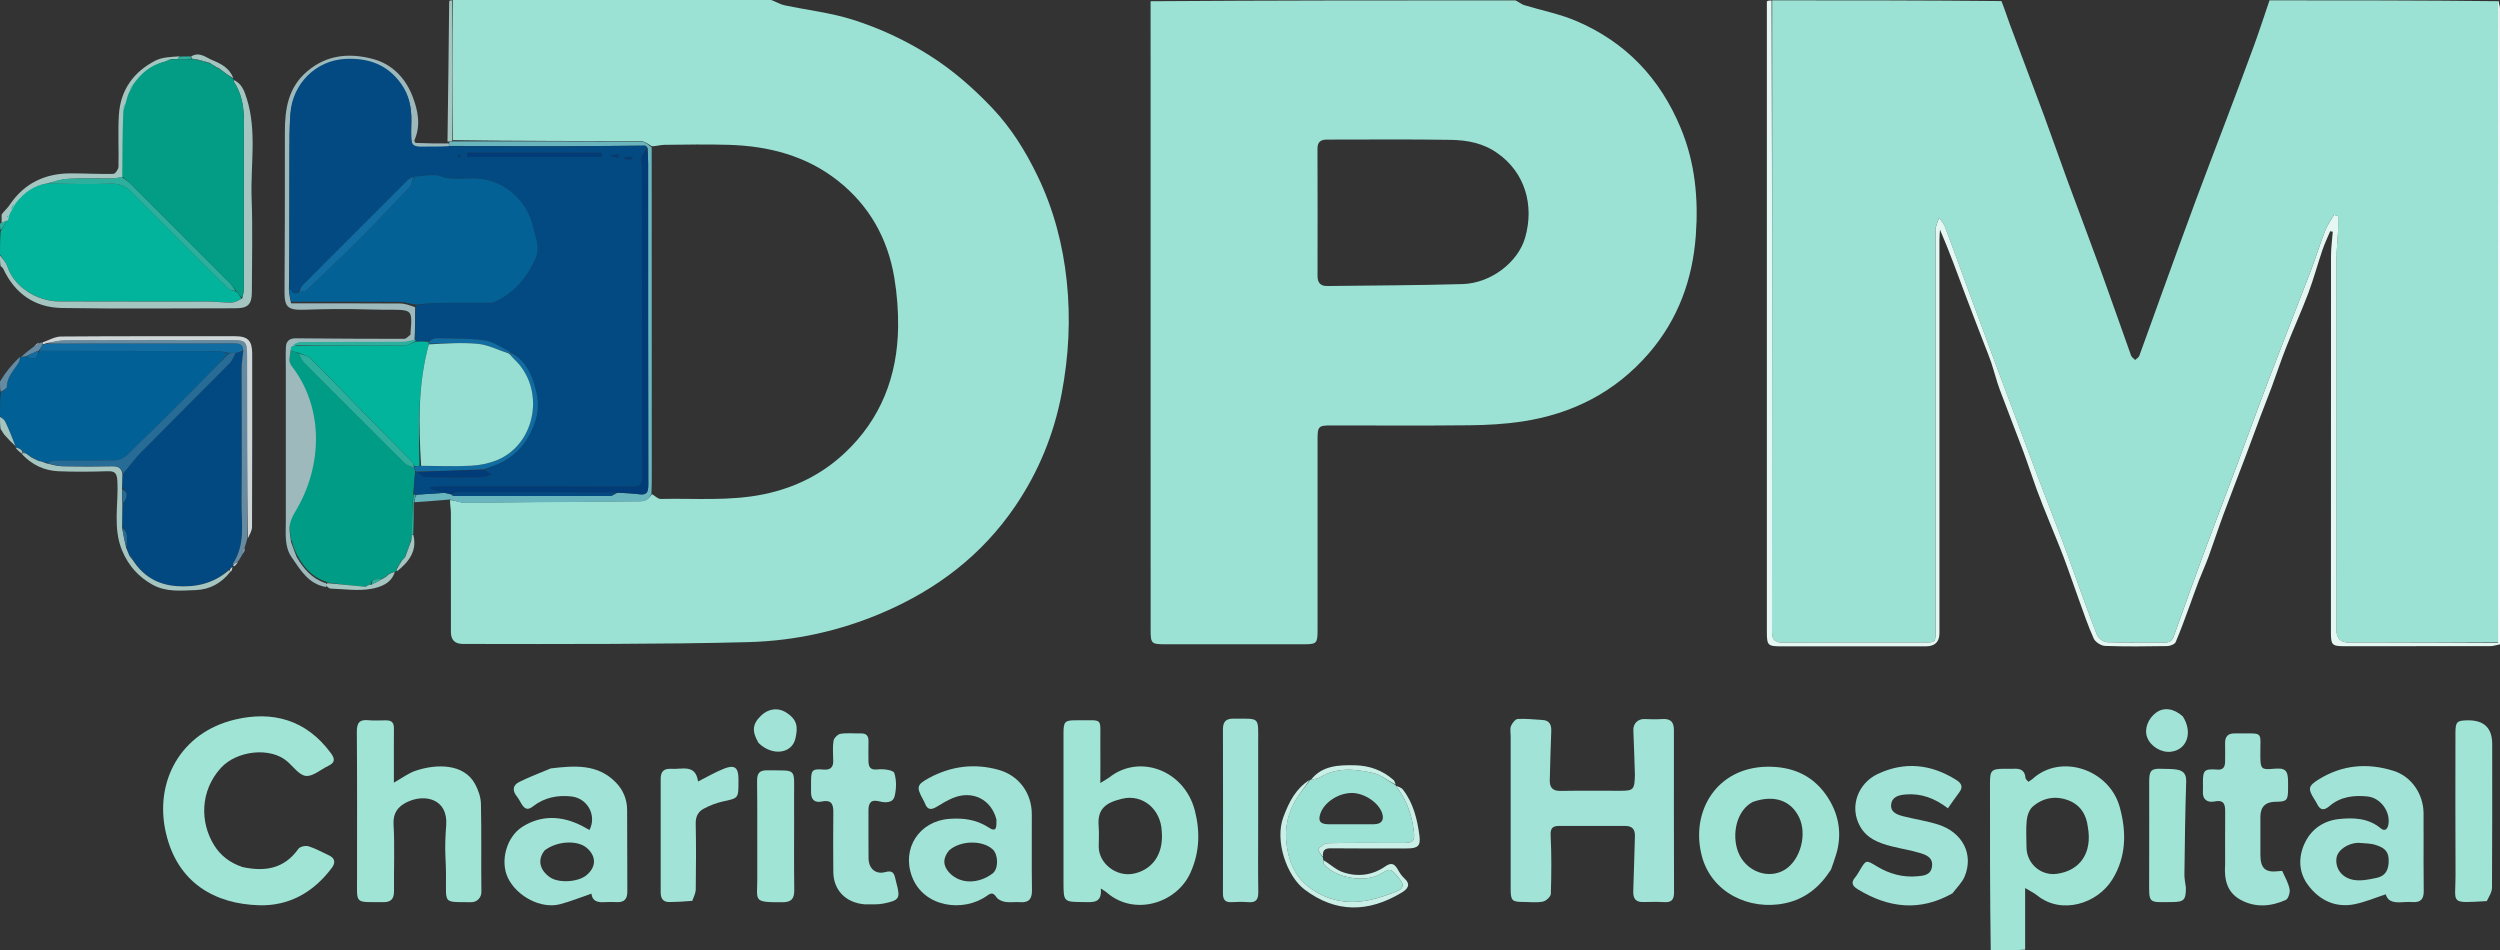 <?xml version="1.0" encoding="UTF-8"?>
<svg id="Layer_2" data-name="Layer 2" xmlns="http://www.w3.org/2000/svg" viewBox="0 0 605.38 230.16">
  <rect x="0" y="0" width="605.38" height="230.16" fill="#333333" stroke="none"/>
  <defs>
    <style>
      .cls-1 {
        fill: #016197;
      }

      .cls-2 {
        fill: #96dfd2;
      }

      .cls-3 {
        fill: #116ca1;
      }

      .cls-4 {
        fill: #266c97;
      }

      .cls-5 {
        fill: #a1e4d7;
      }

      .cls-6 {
        fill: #036196;
      }

      .cls-7 {
        fill: #9de3d5;
      }

      .cls-8 {
        fill: #cfd6d8;
      }

      .cls-9 {
        fill: #6ab6bf;
      }

      .cls-10 {
        fill: #f6fcfb;
      }

      .cls-11 {
        fill: #9eb9bc;
      }

      .cls-12 {
        fill: #a0e4d6;
      }

      .cls-13 {
        fill: #2caf9c;
      }

      .cls-14 {
        fill: #013c78;
      }

      .cls-15 {
        fill: #024a81;
      }

      .cls-16 {
        fill: #03b49c;
      }

      .cls-17 {
        fill: #a5c5c1;
      }

      .cls-18 {
        fill: #648ba1;
      }

      .cls-19 {
        fill: #039d85;
      }

      .cls-20 {
        fill: #024981;
      }

      .cls-21 {
        fill: #9be2d4;
      }

      .cls-22 {
        fill: #e4f7f3;
      }

      .cls-23 {
        fill: #c9efe7;
      }

      .cls-24 {
        fill: #019c85;
      }

      .cls-25 {
        fill: #9be2d5;
      }
    </style>
  </defs>
  <g id="Layer_1-2" data-name="Layer 1">
    <g>
      <path class="cls-21" d="M549.6.08c18.43,0,36.87,0,55.51.21.21,51.89.2,103.57-.01,155.27-12.27.02-24.32.02-36.38.03q-2.95,0-2.96-3.03c0-29.95,0-59.91.02-89.86,0-2.3.28-4.61.39-6.91.05-1.14,0-2.29,0-3.43-.33-.11-.65-.22-.98-.33-.73,1.26-1.62,2.45-2.14,3.78-1.24,3.18-2.23,6.45-3.45,9.63-3.42,8.93-6.93,17.82-10.34,26.75-2.59,6.8-5.05,13.65-7.6,20.47-2.54,6.8-5.15,13.58-7.67,20.39-2.58,6.96-5.11,13.94-7.58,20.93-.43,1.21-1.05,1.63-2.27,1.62-4.64-.04-9.29.07-13.93-.09-.84-.03-2.09-.92-2.4-1.72-1.92-4.82-3.63-9.72-5.41-14.6-1.02-2.8-2.01-5.61-3.06-8.39-1.94-5.12-3.94-10.21-5.88-15.33-1.74-4.59-3.44-9.2-5.15-13.79-1.74-4.67-3.5-9.32-5.24-13.99-2.17-5.84-4.33-11.67-6.48-17.52-1.87-5.09-3.7-10.19-5.62-15.26-.3-.79-.95-1.46-1.44-2.18-.28.82-.59,1.63-.82,2.46-.1.35-.01.74-.01,1.12,0,32.12,0,64.25,0,96.37,0,2.89,0,2.9-2.85,2.9-11.31,0-22.61-.04-33.92.04-2.12.02-2.84-.57-2.84-2.78.06-50.92.05-101.84.05-152.76,18.43,0,36.87,0,55.51.18.81,2,1.37,3.84,2.04,5.63,2.73,7.33,5.51,14.64,8.23,21.97,1.93,5.23,3.75,10.49,5.67,15.72,2.64,7.19,5.37,14.34,7.98,21.53,2.54,6.98,4.97,14.01,7.48,21,.15.42.65.71.98,1.06.35-.34.86-.61,1.01-1.02,1.85-5.04,3.64-10.1,5.47-15.15,2.74-7.56,5.47-15.11,8.27-22.65,2.34-6.32,4.78-12.61,7.16-18.92,2.31-6.13,4.63-12.26,6.88-18.41,1.32-3.62,2.5-7.29,3.75-10.94Z"/>
      <path class="cls-25" d="M366.94.08c.84.39,1.43.93,2.12,1.15,4.19,1.29,8.57,2.12,12.58,3.83,12.01,5.11,20.35,13.86,25.38,26.01,3.48,8.4,4.27,17.08,3.63,25.9-.77,10.62-4.24,20.31-11.35,28.55-8.18,9.47-18.58,14.73-30.79,16.56-4.19.62-8.46.86-12.7.9-11.16.12-22.31.04-33.47.04-3.06,0-3.29.23-3.29,3.36,0,15.42,0,30.85,0,46.27,0,3.12-.23,3.36-3.29,3.36-11.23,0-22.46,0-33.69,0-3.24,0-3.44-.2-3.44-3.43,0-50.69,0-101.38-.01-152.28,29.36-.21,58.73-.21,88.31-.21M362.64,37.12c-3.34-2.42-7.26-3.18-11.2-3.25-10.03-.18-20.06-.06-30.08-.07-1.52,0-2.34.52-2.33,2.23.04,10.25.03,20.51.01,30.76,0,1.67.69,2.5,2.41,2.47,10.91-.15,21.82-.15,32.73-.47,6.81-.2,13.41-5.27,15.12-11.2,2.3-7.96-.08-15.86-6.66-20.47Z"/>
      <path class="cls-21" d="M186.73,0c1.22.44,2.19,1.06,3.24,1.28,5.45,1.16,11.07,1.78,16.36,3.44,6.51,2.04,12.71,4.91,18.58,8.59,5.76,3.62,10.76,8,15.39,12.88,4.6,4.85,8.08,10.47,10.97,16.48,3.89,8.06,6.12,16.59,7.05,25.45.96,9.1.48,18.14-1.23,27.15-1.87,9.88-5.6,18.97-11.22,27.26-8.06,11.88-18.99,20.19-32.13,25.82-10.41,4.46-21.25,6.83-32.52,7.14-10.91.3-21.83.37-32.74.43-12.13.07-24.25.02-36.38.01q-2.9,0-2.91-2.86c0-9.66.01-19.31-.01-28.97,0-.95-.24-1.91-.2-3.03,1.29.11,2.42.65,3.54.64,14.19-.09,28.37-.28,42.56-.35,1.5,0,2.09-.76,2.79-1.71.79.48,1.46,1.19,2.12,1.17,8.34-.19,16.69.58,25.02-1.15,7.56-1.57,14.11-4.86,19.61-10.04,8.7-8.19,12.7-18.58,12.86-30.42.05-4-.27-8.06-.93-12.01-1.59-9.48-6.08-17.46-13.65-23.43-7.71-6.08-16.81-8.42-26.47-8.7-5.16-.15-10.33-.06-15.5,0-1.01.01-2.03.35-3.09.35-.9-.55-1.74-1.21-2.58-1.22-15.2-.07-30.4-.05-45.6-.27,0-11.46,0-22.7,0-33.95,25.62,0,51.25,0,77.08,0Z"/>
      <path class="cls-16" d="M0,61.64c0-1.81,0-3.62.16-5.65.62-1.02,1.07-1.81,1.51-2.73,0-.29.03-.46.14-.65.13-.07.21-.13.2-.15-.05-.1-.13-.18-.19-.41.24-.53.47-.91.89-1.29.37-.47.57-.95.8-1.58,1.95-2.63,4.36-4.31,7.75-4.73,5.37.06,10.52.2,15.67.03,2.17-.07,3.66.73,5.07,2.16,3.87,3.91,7.77,7.79,11.66,11.68,3.84,3.84,7.66,7.69,11.54,11.49.45.44,1.25.54,2.05.81.52.54.88,1.06,1.25,1.75-.82.42-1.65.86-2.49.88-1.78.03-3.57-.23-5.35-.24-12.1-.03-24.2.02-36.29-.04-5.71-.03-11.09-3.78-12.57-8.42-.34-1.06-1.18-1.96-1.8-2.93Z"/>
      <path class="cls-1" d="M0,100.74c0-1.81,0-3.62.17-5.65.63-.62,1.48-1.02,1.48-1.41,0-2.45,1.71-3.98,2.83-5.84.26-.42.34-.95.5-1.42,0,0-.04-.04.14-.01.48-.01.79-.06,1.26-.02,1.65.62,2.91.72,2.99-1.42.01,0,.02-.02.23,0,14.53.04,28.85.04,43.17.07.85,0,1.69.29,2.47.58-3.17,3.33-6.24,6.57-9.39,9.72-4.97,4.97-9.96,9.92-15.01,14.8-.7.68-1.8,1.31-2.73,1.34-4.86.13-9.73.04-14.59.08-.77,0-1.53.3-2.45.48-.52-.11-.88-.23-1.25-.44-.13-.07-.25-.04-.51,0-.36-.13-.59-.26-.81-.53-.28-.24-.57-.33-.99-.43-.5-.28-.86-.56-1.24-.99-.34-.35-.67-.54-1.11-.8-.53-.24-.94-.42-1.36-.59,0,0-.04-.02-.04-.2-.81-2.08-1.56-4-2.44-5.86-.26-.56-.87-.96-1.31-1.44Z"/>
      <path class="cls-12" d="M482.06,230.16c-.2-13.55-.19-27.11-.18-40.66,0-2.93.39-3.32,3.39-3.34.75,0,1.5.04,2.25,0,1.63-.11,2.81.29,2.95,2.21.02.29.4.56.69.94.39-.26.72-.42.98-.65,6.84-6.31,18.62-2.38,21.15,6.76,1.67,6.04,1.61,12-1.75,17.49-3.66,5.98-12.39,8.65-18.23,3.92-.73-.59-1.6-.99-2.92-1.79,0,5.22,0,9.96,0,14.91-2.71.21-5.41.21-8.33.21M505.58,200.29c-.36-3.06-1.83-5.4-4.75-6.5-3.09-1.16-6.12-.62-8.6,1.53-.83.72-1.33,2.14-1.45,3.3-.23,2.15-.06,4.33-.06,6.5,0,3.92,3.39,7.01,7.34,6.48,5.64-.76,8.63-5.07,7.52-11.31Z"/>
      <path class="cls-22" d="M428.99.08c.16,50.92.17,101.84.11,152.76,0,2.21.72,2.8,2.84,2.78,11.31-.08,22.61-.04,33.92-.04,2.85,0,2.85,0,2.85-2.9,0-32.12,0-64.25,0-96.37,0-.37-.08-.77.01-1.12.23-.83.54-1.64.82-2.46.49.72,1.14,1.39,1.44,2.18,1.92,5.07,3.75,10.17,5.62,15.26,2.15,5.84,4.31,11.68,6.48,17.52,1.73,4.67,3.49,9.33,5.24,13.99,1.72,4.6,3.41,9.2,5.15,13.79,1.94,5.12,3.94,10.21,5.88,15.33,1.06,2.78,2.04,5.6,3.06,8.39,1.78,4.88,3.48,9.78,5.41,14.6.32.79,1.56,1.69,2.4,1.72,4.64.17,9.28.05,13.93.09,1.22.01,1.84-.41,2.27-1.62,2.47-7,5.01-13.97,7.58-20.93,2.52-6.81,5.13-13.58,7.67-20.39,2.55-6.82,5.01-13.67,7.6-20.47,3.4-8.93,6.92-17.82,10.34-26.75,1.22-3.19,2.21-6.46,3.45-9.63.52-1.34,1.42-2.53,2.14-3.78.33.11.65.22.98.33,0,1.14.04,2.29,0,3.43-.11,2.31-.39,4.61-.39,6.91-.03,29.95-.02,59.91-.02,89.86q0,3.03,2.96,3.03c12.06,0,24.11,0,36.39.09.22.19.23.27.23.35-.78.15-1.56.43-2.33.43-11.76.03-23.51.02-35.27.02-3.05,0-3.31-.27-3.31-3.36,0-30.4,0-60.8.02-91.2,0-1.93.28-3.87.43-5.8-.21-.04-.42-.08-.63-.13-.63,1.51-1.36,3-1.88,4.55-1.18,3.47-2.13,7.02-3.42,10.45-1.65,4.37-3.6,8.63-5.31,12.98-1.27,3.21-2.35,6.49-3.54,9.72-.87,2.34-1.81,4.66-2.69,7-1.22,3.23-2.39,6.48-3.61,9.71-1.78,4.71-3.63,9.4-5.38,14.13-1.27,3.43-2.4,6.92-3.66,10.36-.72,1.98-1.61,3.89-2.37,5.86-.74,1.91-1.39,3.84-2.11,5.76-1.12,3-2.17,6.02-3.44,8.96-.23.54-1.33.97-2.04.98-5.02.08-10.04.14-15.05-.04-.97-.03-2.36-.92-2.75-1.77-1.39-3.06-2.46-6.28-3.61-9.45-1.24-3.4-2.38-6.82-3.66-10.2-1.13-3-2.39-5.94-3.58-8.92-1.01-2.51-2.04-5.01-2.97-7.55-1.14-3.11-2.14-6.27-3.3-9.37-1.85-4.95-3.81-9.85-5.64-14.8-.79-2.13-1.33-4.35-2.05-6.51-.46-1.38-1.02-2.72-1.54-4.07-1.55-4.05-3.14-8.09-4.66-12.15-1.98-5.31-3.91-10.64-6.23-16.01-.05.82-.13,1.63-.13,2.45,0,31.75,0,63.49,0,95.24q0,3.21-3.3,3.21c-11.68,0-23.36,0-35.04,0-3.2,0-3.45-.25-3.45-3.45,0-50.84,0-101.68,0-152.73.34-.21.67-.21,1.18-.21Z"/>
      <path class="cls-17" d="M0,61.84c.61.78,1.46,1.68,1.8,2.74,1.49,4.64,6.86,8.39,12.57,8.42,12.1.06,24.19,0,36.29.04,1.78,0,3.57.27,5.35.24.84-.02,1.67-.46,2.65-1.02.22-.98.38-1.63.38-2.29,0-11.81,0-23.61-.01-35.42,0-5.04.63-10.19-2.4-14.74-.07-.1,0-.29,0-.44,1.87.87,2.51,2.55,3.09,4.39,2.54,7.97.92,16.14,1.21,24.21.28,7.55.07,15.12.06,22.69,0,3.06-.94,3.99-3.99,3.99-14,0-28.01.16-42.01-.07-6.5-.11-11.35-3.41-14.16-9.42-.12-.26-.36-.47-.69-.74C0,63.57,0,62.8,0,61.84Z"/>
      <path class="cls-17" d="M2.11,52.64c-.02.17-.04.33-.19.67-.6.35-1.07.52-1.53.69,0-.62,0-1.25,0-2.06.65-.89,1.41-1.52,1.94-2.31,3.54-5.28,8.58-7.65,14.82-7.65,3.43,0,6.87.2,10.29.13.45,0,1.24-1.11,1.25-1.73.11-4.19-.16-8.39.1-12.56.37-6,3.55-10.42,8.82-13.13,1.68-.87,3.79-.89,5.81-1.05.05.39-.01.53-.23.66-.59.02-1.01.05-1.53,0-.49.12-.89.31-1.45.55-3.46.87-5.76,3.01-7.77,5.77-.33.5-.54.92-.85,1.47-.34,1.07-.57,2.01-.94,3.03-.26.54-.39,1.01-.55,1.68-.06,5.46-.08,10.71-.27,16.03-.97.19-1.77.4-2.58.41-3.52.03-7.04-.12-10.54.06-1.77.09-3.52.72-5.27,1.11-3.16.46-5.57,2.15-7.66,4.84-.4.64-.62,1.07-.84,1.5-.23.39-.47.78-.75,1.41-.05.32-.06.4-.06.47Z"/>
      <path class="cls-10" d="M605.06,156.02c-.11-.08-.12-.16-.13-.36,0-51.8,0-103.48,0-155.37.15.46.43,1.14.43,1.81.02,33.29.02,66.58.02,99.86v53.84c0,.21-.22.21-.32.21Z"/>
      <path class="cls-17" d="M109.5.08c.15,11.25.15,22.49.01,33.96-.32.23-.51.24-.81.24-.19-.02-.26-.02-.34-.03.15-11.25.3-22.5.41-33.95.17-.21.37-.21.72-.21Z"/>
      <path class="cls-18" d="M4.83,86.4c0,.49-.09,1.01-.34,1.43-1.12,1.85-2.83,3.39-2.83,5.84,0,.4-.85.79-1.48,1.21C0,94.13,0,93.36,0,92.39c.7-1.15,1.38-2.14,2.12-3.06.81-1.01,1.7-1.96,2.71-2.93Z"/>
      <path class="cls-17" d="M0,100.94c.45.28,1.05.68,1.31,1.24.88,1.86,1.63,3.78,2.43,5.84-.91-.81-1.83-1.76-2.7-2.77-.32-.37-.49-.85-.89-1.32C0,102.97,0,102.05,0,100.94Z"/>
      <path class="cls-13" d="M0,54.18c.47-.35.94-.52,1.55-.75-.31.74-.77,1.53-1.38,2.34C0,55.32,0,54.84,0,54.18Z"/>
      <path class="cls-24" d="M95.98,138.33s-.12.06-.32.09c-.65.25-1.1.47-1.71.65-.39.25-.62.54-.87.81-.02-.02,0,.03-.17.03-1.01.76-2.99-.42-3.16,1.72-.31.05-.49.08-.78.11-.22.12-.33.22-.65.35-3.17-.29-6.13-.61-9.17-1.04-.16-.18-.24-.24-.3-.34.01-.04.04-.08.04-.08,0,0-.02.12-.19.13-3.28-1.15-5.22-3.53-6.81-6.46-.43-1.27-.89-2.34-1.39-3.61-.16-1.14-.37-2.1-.37-3.06-.02-13.66-.02-27.32-.01-40.98,0-.58.15-1.17.4-1.72.73.2,1.28.37,1.84.69.42.84.72,1.62,1.27,2.17,8.09,8.14,16.2,16.25,24.35,24.33.57.57,1.49.79,2.29,1.28.15.32.25.53.24.89-.19,1.87-.26,3.59-.47,5.41-.2,3.33-.25,6.56-.29,9.95-.04.5-.08.83-.27,1.2-.59,1.37-1.04,2.7-1.5,4.16-.27.38-.51.63-.92.86-.42.51-.67,1.05-.96,1.73-.06.34-.08.53-.11.72Z"/>
      <path class="cls-19" d="M32.18,20.56c1.88-2.69,4.18-4.83,7.71-5.6.65-.15,1.06-.36,1.47-.57.43-.03.85-.06,1.66-.03,1.4.03,2.42,0,3.59-.04.43.01.72.04,1.1.2,1.07.37,2.05.59,3.18.84.54.28.94.53,1.32.92.26.22.54.31.97.43,1.2.83,2.25,1.63,3.31,2.43,0,0,.06.12.1.17.04.2-.03.39.04.49,3.03,4.55,2.39,9.7,2.4,14.74.02,11.81.02,23.61.01,35.42,0,.66-.15,1.31-.4,2.11-.52-.37-.87-.89-1.41-1.59-.69-.81-1.14-1.49-1.71-2.06-7.82-7.84-15.65-15.67-23.48-23.49-.77-.76-1.62-1.44-2.43-2.16.02-5.25.04-10.5.26-15.99.31-.73.42-1.22.54-1.72.23-.95.46-1.89.98-2.94.46-.59.63-1.07.8-1.56Z"/>
      <path class="cls-20" d="M56.54,137.11s-.11.05-.26.12c-.32.26-.49.45-.82.64-3.68,3.39-7.92,4.4-12.68,4.06-4.67-.33-8.15-2.46-10.59-6.5-.22-.42-.5-.68-.88-1.06-.32-.65-.54-1.19-.64-1.83-.1-1.71.6-3.55-1.07-5.01,0-2.03.01-3.86.21-5.71.98-1.28,1.37-2.5-.2-3.73,0-1.28.02-2.36.2-3.45,1.53-1.71,2.77-3.52,4.29-5.06,7.12-7.21,14.32-14.34,21.45-21.55.68-.69,1.03-1.7,1.69-2.58.66-.18,1.16-.33,1.66-.3-.14,1.45-.4,2.7-.4,3.95-.02,10.82.11,21.63-.02,32.45-.06,5.05,1.02,10.33-2.12,14.98-.01.02.09.11.12.27-.02.1.05.31.05.31Z"/>
      <path class="cls-5" d="M395.9,187.81c-.12-3.79-.22-7.37-.38-10.95-.07-1.65,1.1-2.82,2.76-2.74,1.39.07,2.8.09,4.19,0,2-.13,2.87.6,2.87,2.68,0,13.11-.02,26.21.03,39.31,0,1.76-.61,2.45-2.36,2.34-1.72-.1-3.44-.05-5.17-.02-1.91.03-2.41-1.02-2.34-2.74.17-4.4.26-8.81.4-13.21.06-1.68-.68-2.49-2.39-2.48-5.32.02-10.63,0-15.95,0-1.51,0-2.16.46-2.07,2.3.24,4.7.19,9.43.05,14.14-.02.67-1.15,1.73-1.91,1.88-1.51.3-3.13.1-4.7.09-2.79,0-3.11-.32-3.12-3.09,0-12.36,0-24.71,0-37.07,0-.82-.21-1.74.08-2.45.29-.7,1.05-1.67,1.65-1.7,1.96-.12,3.95.13,5.93.24,1.77.09,2.23,1.17,2.17,2.75-.15,3.95-.27,7.91-.36,11.86-.04,1.68.66,2.61,2.56,2.57,4.87-.08,9.73-.03,14.6-.03,3.08,0,3.38-.3,3.45-3.72Z"/>
      <path class="cls-12" d="M58.58,209.93c5.55,1.23,10.24.47,13.68-4.39.38-.54,1.74-.83,2.46-.61,1.69.52,3.26,1.44,4.88,2.17,1.57.71,1.68,1.82.75,3.06-4.38,5.87-10.33,9.26-17.58,9.05-10.67-.3-19.82-5.37-22.61-17.59-2.83-12.36,3.57-24.24,16.72-27.37,9.18-2.19,17.29.07,23.21,8.08,1.09,1.47,1.05,2.34-.6,3.13-1.82.86-3.68,2.58-5.39,2.43-1.59-.13-3.05-2.2-4.5-3.48-4.09-3.6-12.25-2.67-16.09,1.52-5.11,5.58-5.1,13.24-1.64,18.78,1.51,2.41,3.76,4.21,6.73,5.2Z"/>
      <path class="cls-12" d="M268.59,188.28c7.22-5.79,18.23-1.86,20.76,8.06,1.3,5.11,1.14,10.11-1.1,15.04-3.35,7.41-13.66,10.53-20.26,4.73-.31-.28-.7-.47-1.43-.97.35,3.65-1.94,3.32-4.11,3.3-4.92-.04-4.92-.01-4.92-4.89,0-11.98,0-23.96,0-35.95,0-2.9.29-3.21,3.25-3.18,6.63.08,5.59-.95,5.67,5.71.03,2.97,0,5.94,0,9.48.99-.6,1.5-.91,2.13-1.34M281.32,201.27c-.22-5.29-4.61-9.07-9.62-7.85-3.95.96-6.02,2.42-5.66,6.67.14,1.63.02,3.29.02,4.93,0,4.06,4.24,7.34,8.33,6.56,4.27-.81,7.46-4.33,6.93-10.32Z"/>
      <path class="cls-12" d="M93.46,174.44c1.63-.04,1.94.81,1.93,2.03-.03,3.44-.01,6.89-.01,10.33,0,.73,0,1.47,0,2.72,1.99-1.12,3.51-2.29,5.22-2.87,5-1.7,11.7-1.83,14.43,3.19.79,1.45,1.4,3.2,1.43,4.82.16,7.11.02,14.22.11,21.33.02,1.38-1.09,2.5-2.47,2.48-8.04-.11-5.59.86-6.22-10.64-.15-2.67-.03-5.35.17-8.02.46-6.37-5.21-7.72-9.59-5.53-2.07,1.04-3.31,2.55-3.16,5.31.3,5.37.05,10.78.11,16.17.02,1.9-.71,2.72-2.64,2.7-7.01-.08-6.31.71-6.31-6.2,0-11.68.04-23.36-.05-35.04-.02-2.15.61-3.04,2.8-2.82,1.33.14,2.69.03,4.25.03Z"/>
      <path class="cls-5" d="M586.88,201.4c0,4.94-.04,9.65.03,14.36.03,1.92-.73,2.8-2.65,2.68-.67-.04-1.35-.05-2.02,0-2,.15-3.94.21-4.52-1.88-2.6.85-4.95,1.85-7.42,2.37-4.71.99-8.6-.9-11.36-4.55-2.35-3.11-2.48-6.88-.76-10.39,1.65-3.36,4.61-5.29,8.32-5.67,3.51-.35,7.01-.21,9.97,2.24.98.81,1.65.3,1.87-.86.59-3.06-1.82-6.48-5-6.83-3.34-.36-6.59.03-9.28,2.34-1.3,1.12-2.23,1.02-2.98-.55-.19-.4-.44-.78-.68-1.16-1.59-2.53-1.46-3.2,1.15-4.81,5.69-3.51,11.79-4,18.05-2.03,4.39,1.38,7.22,5.64,7.27,10.25.01,1.42,0,2.84,0,4.49M571.04,204.08c-2.61.12-4.97,1.78-5.25,3.67-.35,2.42,1.17,4.77,4.08,5.31,1.79.33,3.8-.08,5.63-.48,2.36-.51,3.02-2.24,2.92-4.58-.1-2.24-1.62-2.91-3.24-3.42-1.18-.38-2.49-.34-4.14-.49Z"/>
      <path class="cls-5" d="M241.27,198.38c-1.27-4.86-5.85-7.07-10.51-5.15-1.36.56-2.64,1.34-3.9,2.11-1.23.75-2.22.89-2.84-.7-.14-.35-.31-.68-.49-1.01-1.66-3.04-1.58-3.61,1.48-5.26,5.34-2.88,11.01-3.59,16.87-1.93,4.87,1.38,7.95,5.62,7.97,10.68.02,6.14-.05,12.27.04,18.41.03,2.1-.69,3.09-2.86,2.93-1.19-.09-2.41.12-3.58-.06-.77-.12-1.74-.52-2.15-1.12-.74-1.08-1.2-1.17-2.28-.39-5.64,4.09-15.37,2.91-18.19-4.66-2.54-6.83,1.81-13.4,9.02-13.94,3.4-.26,6.6.15,9.61,2.12,2.13,1.4,1.78-.66,1.83-2.02M229.83,205.92c-1.53,1.84-1.56,3.66.01,5.36,2.78,3.01,7.3,2.67,10.51.24,1.49-1.12,1.41-4.58.03-5.85-2.43-2.23-7.73-2.23-10.55.25Z"/>
      <path class="cls-12" d="M443.38,210.57c-2.73,4.24-6.21,7.11-11.11,8.15-8.7,1.85-17.89-2.62-20.18-11.48-2.79-10.78,3.62-21.32,15.66-21.57,6.52-.14,11.7,2.28,15.1,7.83,2.5,4.08,3.2,8.61,1.8,13.31-.36,1.21-.79,2.41-1.27,3.76M424.52,194.15c-4.03,2.04-5.2,7.83-3.68,12.01,1.78,4.89,7.46,6.96,11.49,4.36,3.69-2.39,5.3-8.54,3.32-12.62-1.97-4.05-6.01-5.51-11.12-3.74Z"/>
      <path class="cls-5" d="M133.47,186.06c5.74-.68,11.24-1.09,15.64,3.39,1.8,1.84,2.73,4.1,2.75,6.66.05,6.59,0,13.17.05,19.76.01,1.79-.7,2.66-2.53,2.58-.97-.04-1.95-.06-2.92,0-1.67.12-3.04-.18-3.24-2.05-2.65.9-5.09,1.9-7.62,2.56-4.56,1.19-10.43-1.87-12.61-6.39-1.89-3.91-.46-9.86,3.54-12.38,4.56-2.87,9.49-2.68,14.3-.25.65.33,1.27.7,1.91,1.06,1.82-3.53-.44-7.7-4.38-8.14-3.38-.38-6.59.27-9.3,2.41-1.28,1.01-1.99.62-2.71-.5-.4-.62-.71-1.32-1.18-1.9-1.16-1.42-1.02-2.73.57-3.52,2.44-1.21,5.01-2.19,7.71-3.31M131.88,205.93c-2.07,2.62-.75,5.12,1.28,6.5,2.17,1.48,6.83,1.19,8.86-.5,2.4-1.99,2.42-4.6.06-6.62-2.23-1.9-7.15-1.72-10.2.62Z"/>
      <path class="cls-5" d="M472.79,216.32c-7.96,4.51-15.54,3.52-22.95-.99-1.28-.78-1.68-1.61-.61-2.87.43-.51.76-1.11,1.1-1.68,1.56-2.63,1.53-2.58,4.18-.98,3,1.82,6.28,2.72,9.8,2.39,1.51-.14,3.24-.25,3.53-2.36.29-2.12-1.3-2.78-2.77-3.23-2.27-.7-4.64-1.07-6.95-1.65-3.11-.77-6.08-1.9-7.72-4.88-2.67-4.83-.4-10.43,4.27-12.64,6.55-3.1,13.01-2.41,19.12,1.49,1.23.78,1.61,1.69.64,2.96-.93,1.22-1.78,2.49-2.74,3.85-3.22-2.46-6.49-3.66-10.24-3.35-1.67.14-3.27.55-3.5,2.4-.23,1.87,1.39,2.49,2.87,2.87,2.81.72,5.71,1.13,8.46,2,5.97,1.89,8.69,7.2,6.47,12.58-.61,1.46-1.86,2.66-2.95,4.08Z"/>
      <path class="cls-7" d="M320.37,207.72s.04.19.05.46c.07.55.04.92.2,1.12,2.65,3.28,9.84,4.54,13.54,2.39,2.66-1.55,2.54-1.45,4.67,1.05,1.44,1.69.79,2.57-.79,3.18-2.05.79-4.15,1.51-6.29,1.99-5.52,1.22-10.66.16-15.11-3.35-2.54-2.01-4.01-4.73-4.74-8.02-.98-4.45-.54-8.59,1.66-12.5,1.04-1.85,2.47-3.47,3.72-5.19,0,0-.02-.02.16-.02.89-.21,1.67-.28,2.29-.65,4.07-2.45,8.44-1.97,12.69-1.01,1.97.44,3.7,1.94,5.55,2.96,0,0-.03.03.03.17,2.62,3.34,3.9,7.02,4.37,11.06.25,2.14-.1,2.72-2.24,2.76-.52.01-1.04,0-1.56,0-5.66,0-11.32-.06-16.98.06-.83.02-1.83.75-2.36,1.44-.2.26.73,1.37,1.14,2.1M328.27,199.59c1.49,0,2.98.03,4.47,0,1.84-.04,2.52-1.05,1.92-2.76-.91-2.59-4.44-4.87-7.43-4.81-3.27.07-6.61,2.31-7.52,5.05-.57,1.71-.02,2.49,1.86,2.52,2.08.04,4.17,0,6.7,0Z"/>
      <path class="cls-5" d="M538.82,209.45c0-4.41-.02-8.6.01-12.78.01-1.8-.17-3.08-2.62-2.59-1.65.33-2.94-.45-2.77-2.51.05-.67,0-1.35,0-2.02,0-3.09.34-3.42,3.53-3.19,1.47.11,1.81-.74,1.84-1.91.03-1.49.02-2.99,0-4.49-.03-1.57.68-2.38,2.28-2.36,7.5.11,6.15-.98,6.26,5.79.04,2.77.32,3.04,3.1,2.78,2.97-.28,3.61.29,3.61,3.24,0,.6,0,1.2,0,1.79-.02,2.62-.35,2.93-3.01,2.95q-3.69.02-3.69,3.65c0,3.07-.01,6.13,0,9.2.02,3.32,1.19,4.35,4.45,3.96.29-.04.81-.11.86,0,.65,1.43,1.46,2.85,1.76,4.36.16.81-.32,2.34-.93,2.61-3.59,1.6-7.35,1.91-10.93-.03-3.23-1.76-4-4.8-3.76-8.45Z"/>
      <path class="cls-5" d="M209.32,218.98c-4.57-.41-7.48-3.45-7.53-7.81-.05-4.87-.04-9.73,0-14.6.02-2-.61-2.95-2.81-2.48-1.63.35-2.59-.42-2.58-2.18,0-.9,0-1.8,0-2.7.02-2.81.3-3.07,3.12-2.85,1.46.11,2.27-.5,2.25-2.04-.02-1.65-.18-3.32.07-4.93.1-.66,1.03-1.59,1.69-1.7,1.61-.25,3.28-.05,4.93-.09,1.37-.04,1.88.63,1.85,1.92-.03,1.57-.03,3.14-.01,4.72.02,1.5.42,2.3,2.3,2.07,1.33-.16,3.73.18,3.95.86.57,1.73.53,3.85.08,5.66-.41,1.64-2.26,1.6-3.65,1.23-2.19-.58-2.69.47-2.68,2.31.01,3.82-.02,7.64.02,11.46.03,2.52,1.71,3.99,4.1,3.34,1.57-.43,2.06.14,2.35,1.43.08.36.17.73.26,1.08,1.05,3.87.81,4.34-3.15,5.13-1.42.28-2.92.15-4.57.18Z"/>
      <path class="cls-12" d="M602.19,218.2c-9.21.53-7.54.74-7.58-6.34-.07-11.44-.02-22.87-.02-34.31,0-2.79.32-3.1,3.07-3.12q5.84-.03,5.83,5.76c0,11.59.03,23.17-.05,34.76,0,1.06-.7,2.11-1.26,3.25Z"/>
      <path class="cls-5" d="M304.67,200.5c0,5.31-.06,10.4.03,15.48.03,1.84-.55,2.64-2.44,2.48-1.34-.11-2.69-.08-4.04,0-1.58.08-2.09-.64-2.08-2.15.03-13.24.03-26.48,0-39.72,0-1.79.71-2.59,2.54-2.57,6.43.07,6.02-.68,5.99,5.83-.02,6.81,0,13.61,0,20.65Z"/>
      <path class="cls-5" d="M167.63,218.14c-1.95.18-3.74.27-5.52.29-1.5.02-2.12-.83-2.12-2.28.01-9.21.02-18.42,0-27.62,0-1.57.67-2.39,2.28-2.36.07,0,.15,0,.22,0,2.61.2,5.95-1.26,6.54,3.07,2.28-1.14,4.26-2.32,6.39-3.15,2.45-.94,3.36-.21,3.4,2.34,0,.3,0,.6,0,.9,0,4.02-.02,3.93-3.74,4.74-1.64.35-3.26,1-4.73,1.79-1.28.69-1.91,1.88-1.88,3.53.11,5.31.08,10.63.01,15.94-.01.9-.45,1.8-.85,2.81Z"/>
      <path class="cls-11" d="M70.33,85.3c-.15,1.13-.55,2.25.32,3.38,7.83,10.09,7.5,24.2.89,35.14-2.02,3.34-1.41,4.51-1.06,7.44.49,1.44.93,2.53,1.37,3.63,1.61,2.74,3.55,5.12,6.82,6.26.17,0,.15,0,.15,0,.08.06.15.12.37.35,0,.32-.13.48-.26.64-4.2-.7-6.12-4.04-8.26-7.12-1.83-2.63-1.46-5.66-1.46-8.61-.01-12.43,0-24.86,0-37.29,0-1.7-.06-3.41.02-5.11.07-1.43.91-2.1,2.37-2.09,8.75.07,17.51.14,26.26.13.51,0,1.03-.64,1.52-1.01.08-.06.02-.29.03-.44.56-6.89.43-5.29-10.01-5.66-5.21-.18-10.43-.12-15.64.06-4.06.14-4.88-.61-4.86-4.3.08-12.92.09-25.85.08-38.77,0-5.57.81-10.75,5.39-14.64,4.77-4.05,10.2-4.53,15.96-3,4.86,1.3,8.03,4.91,9.64,9.24,1.15,3.08,2.06,6.77.34,10.51.11.38.22.47.33.57,2.51.08,5.01.16,7.63.13.18-.1.25-.1.41.05.08.41.07.68-.14.99-1.03.06-1.85.1-2.67.09-6.71-.09-6.38,1.16-6.25-6.4.06-3.17-.54-6.04-2.36-8.66-3.3-4.75-7.92-6.42-13.55-6.16-7.25.33-12.81,6.08-13.36,13.11-.26,3.35-.23,6.72-.24,10.08-.03,10.77-.01,21.54-.15,32.4.1,1.23.34,2.36.52,3.22,9.15,0,17.74-.03,26.34.03,1.24,0,2.47.46,3.71.91,0,2.88,0,5.55-.19,8.27-1.11.21-2.05.49-2.98.5-8.2.03-16.4,0-24.6.05-.74,0-1.47.54-2.26.99-.09.47-.13.78-.17,1.09Z"/>
      <path class="cls-12" d="M192.3,197.36c0,6.21-.05,12.19.03,18.17.03,2.1-.69,2.95-2.86,2.95-7.32.01-6.06-.19-6.09-6.03-.04-7.78.04-15.55-.05-23.33-.02-1.96.62-2.63,2.58-2.59,7.1.12,6.38-.75,6.38,6.35,0,1.42,0,2.84,0,4.49Z"/>
      <path class="cls-12" d="M529.32,214.94c0,2.95-.43,3.47-3.21,3.49-5.98.03-5.72.61-5.69-5.43.04-7.93,0-15.86.01-23.79,0-2.68.53-3.17,3.15-3.04,1.1.05,2.21,0,3.29.15,1.66.22,2.58.92,2.52,2.92-.25,7.54-.33,15.08-.43,22.62-.01.96.23,1.92.36,3.07Z"/>
      <path class="cls-9" d="M108.74,35.35c0-.27.02-.54.05-.94.21-.14.4-.15.73-.17,15.34,0,30.54-.02,45.73.05.84,0,1.69.67,2.56,1.42.03,27.1.02,53.82.02,80.54,0,1.12-.06,2.24-.09,3.36-.57,1.06-1.16,1.81-2.67,1.82-14.19.07-28.37.26-42.56.35-1.12,0-2.25-.53-3.54-.83-2.93.24-5.68.5-8.62.67-.01-.65.16-1.22.53-1.83,2.34-.18,4.47-.32,6.74-.44.61.1,1.09.19,1.69.42.27.2.41.3.54.3,12.65.02,25.3.05,37.95.02.55,0,1.1-.54,1.83-.78,1.82.14,3.47.13,5.09.36,1.86.27,2.26-.47,2.26-2.22-.05-25.95-.04-51.9-.04-77.85,0-1.19-.05-2.39-.09-3.75-.24-.32-.47-.59-.7-.59-7.01.04-14.01.15-21.02.16-8.8.01-17.6-.05-26.4-.09Z"/>
      <path class="cls-18" d="M56.5,136.7c-.05-.06-.15-.15-.13-.17,3.13-4.65,2.06-9.93,2.12-14.98.13-10.81,0-21.63.02-32.45,0-1.25.26-2.51.4-4.13-.15-1.88-1.27-1.76-2.33-1.76-13.82,0-27.64.01-41.46.02-1.29,0-2.59.02-3.77-.11,1.65-.35,3.19-.73,4.74-.73,13.4-.05,26.79-.03,40.19-.03,3.22,0,3.58.38,3.58,3.63,0,14.81,0,29.63.01,44.44-.16.63-.32,1.25-.62,2.13-.22.63-.31,1.02-.39,1.41-.34.59-.67,1.18-1.19,1.97-.5.38-.83.57-1.15.76Z"/>
      <path class="cls-8" d="M60.01,130.4c-.17-14.78-.18-29.59-.18-44.41,0-3.25-.36-3.63-3.58-3.63-13.4,0-26.79-.02-40.19.03-1.54,0-3.09.38-4.89.74-.45.2-.64.26-.85.18-.01-.22-.02-.31-.03-.39,1.49-.5,2.98-1.42,4.48-1.43,14.06-.11,28.13-.07,42.2-.07,3.05,0,4.1,1.08,4.1,4.2,0,13.99.02,27.98-.04,41.97,0,.92-.56,1.84-1.03,2.8Z"/>
      <path class="cls-17" d="M29.63,121.84c-.02,1.82-.04,3.65-.07,5.87.32,1.91.65,3.42.98,4.93.22.54.45,1.07.77,1.87.34.53.58.8.82,1.08,2.49,3.88,5.98,6,10.64,6.34,4.77.34,9-.67,12.72-3.9.22.26.23.37.24.48-2.13,2.71-4.92,4.26-8.35,4.38-3.55.13-7.17.54-10.49-1.33-3.35-1.88-5.73-4.52-7.27-8.13-2.37-5.57-.88-11.32-1.2-16.98-.11-1.9-.59-2.4-2.42-2.34-3.96.13-7.92.17-11.88,0-3.37-.15-6.34-1.51-8.77-4.11,0-.21.11-.32.25-.29.32.05.5.07.68.09.36.28.72.55,1.28.95.44.23.68.34.92.45.23.13.46.26.91.44.23.04.42.06.42.06.37.12.74.23,1.36.48,1.5.34,2.74.71,3.98.73,4.04.07,8.08.07,12.12,0,1.37-.03,2.12.46,2.37,1.77-.02,1.08-.05,2.16-.09,3.63,0,1.45.04,2.5.07,3.56Z"/>
      <path class="cls-23" d="M317.13,188.85c-1.1,1.72-2.53,3.34-3.56,5.19-2.19,3.91-2.64,8.04-1.66,12.5.73,3.29,2.2,6,4.74,8.02,4.45,3.52,9.59,4.57,15.11,3.35,2.14-.47,4.24-1.2,6.29-1.99,1.58-.61,2.23-1.49.79-3.18-2.12-2.49-2-2.6-4.67-1.05-3.69,2.15-10.88.89-13.54-2.39-.17-.2-.14-.57-.19-1.02,1.58.89,3.02,2.34,4.76,2.93,3.53,1.19,7.11.78,10.23-1.4,1.46-1.02,2.24-.68,3.02.69.44.77.93,1.57,1.58,2.15,1.73,1.56.82,2.63-.62,3.5-8.1,4.87-15.94,4.95-23.52-.76-4.22-3.19-7.33-11.75-5.09-17.62,1.37-3.59,2.92-6.75,6.31-8.91Z"/>
      <path class="cls-5" d="M183.67,179.89c-1.68-2.87-1.47-4.61.7-6.67,1.66-1.58,3.91-1.89,5.7-.86,3.14,1.81,3.15,3.81,2.54,6.47-.85,3.75-5.68,4.3-8.94,1.06Z"/>
      <path class="cls-5" d="M528.57,173.48c2.52,3.93.98,8.15-2.95,8.56-2.3.24-4.85-1.31-5.67-3.47-.77-2,.17-4.58,2.21-6.04,1.84-1.32,4.23-1.01,6.42.95Z"/>
      <path class="cls-23" d="M320.39,207.52c-.43-.53-1.35-1.64-1.16-1.9.53-.7,1.53-1.43,2.36-1.44,5.66-.12,11.32-.06,16.98-.06.52,0,1.04.01,1.56,0,2.13-.04,2.49-.62,2.24-2.76-.47-4.04-1.75-7.72-4.36-11.07.55.2,1.33.41,1.72.92,2.52,3.27,3.46,7.16,3.99,11.13.33,2.52-.39,3.11-3.05,3.11-6.13,0-12.25.04-18.38-.03-1.45-.01-2.12.41-1.91,2.11Z"/>
      <path class="cls-23" d="M337.96,189.97c-1.83-.86-3.57-2.36-5.54-2.8-4.25-.95-8.62-1.44-12.69,1.01-.61.37-1.4.44-2.28.66,2.67-3.46,6.69-3.61,10.62-3.53,3.47.07,6.71,1.19,9.38,3.57.25.22.34.62.51,1.1Z"/>
      <path class="cls-17" d="M79.02,141.87c.04-.3.17-.45.26-.66,2.91.27,5.87.58,9.15.87.43-.14.54-.25.65-.36.18-.02.36-.05.82-.13,1.25-.6,2.22-1.14,3.18-1.68,0,0-.03-.06.13-.06.4-.25.65-.5.9-.75.45-.22.9-.44,1.49-.64-.77,2.8-3.47,3.72-5.65,4.12-3.19.59-6.6.05-9.91-.05-.31,0-.62-.34-1.02-.67Z"/>
      <path class="cls-17" d="M56.51,18.96c-1.08-.63-2.14-1.42-3.4-2.37-.43-.25-.66-.35-.89-.46-.4-.25-.8-.5-1.42-.9-1.21-.38-2.2-.62-3.19-.86-.29-.02-.58-.04-1.06-.16-.22-.24-.24-.39-.27-.53,1.98-1.27,3.58.25,5.17.9,2.06.85,4.15,1.89,5.05,4.37Z"/>
      <path class="cls-13" d="M100.68,119.84c-.17.57-.34,1.13-.49,1.85.01,2.56,0,4.97-.12,7.59-.2.21-.27.22-.35.22.05-3.23.1-6.46.43-9.75.36-.01.44.04.52.09Z"/>
      <path class="cls-17" d="M99.74,129.66c.06-.17.14-.18.33-.21,1.02,3.91-1.02,6.56-3.92,8.89-.14-.22-.12-.41.08-.78.45-.68.72-1.17.98-1.67.24-.25.49-.5.88-.97.6-1.52,1.06-2.82,1.52-4.11.05-.33.09-.66.13-1.15Z"/>
      <path class="cls-18" d="M10.2,82.94c.12.07.12.16.11.5-.32.67-.63,1.07-.93,1.48,0,0,0,.02-.17.04-1.11.45-2.05.89-2.99,1.33-.31.04-.61.09-1.07.12.84-.81,1.84-1.6,3.09-2.52.65-.37,1.03-.62,1.42-.86.15-.02.29-.04.54-.09Z"/>
      <path class="cls-13" d="M46.09,13.66c.22.16.25.31.32.56-.98.13-2,.16-3.24.14-.16-.19-.1-.33-.04-.58.92-.12,1.84-.13,2.96-.12Z"/>
      <path class="cls-17" d="M3.75,108.39c.46.02.87.19,1.42.56.19.37.24.54.29.71,0,0-.11.12-.16.18-.57-.39-1.08-.84-1.55-1.45Z"/>
      <path class="cls-8" d="M58.98,133.97c-.06-.38.02-.77.23-1.24.05.36-.02.8-.23,1.24Z"/>
      <path class="cls-8" d="M9.48,82.96c-.21.32-.6.57-1.13.84.22-.29.59-.6,1.13-.84Z"/>
      <path class="cls-8" d="M56.49,136.81c.34-.29.66-.48,1.11-.73-.15.32-.43.69-.88,1.05-.18-.01-.24-.22-.23-.32Z"/>
      <path class="cls-8" d="M55.9,138.46c-.18-.07-.19-.17-.24-.43.13-.34.3-.53.6-.74.02.37-.08.75-.36,1.17Z"/>
      <path class="cls-17" d="M100.57,34.13s-.16-.11-.3-.32c.06,0,.14.12.3.32Z"/>
      <path class="cls-13" d="M29.43,42.84c.98.65,1.83,1.33,2.6,2.09,7.84,7.82,15.67,15.65,23.48,23.49.57.57,1.02,1.26,1.55,2.04-.62-.1-1.41-.2-1.87-.64-3.88-3.79-7.7-7.65-11.54-11.49-3.89-3.89-7.8-7.77-11.66-11.68-1.41-1.43-2.89-2.23-5.07-2.16-5.14.17-10.29.03-15.67-.03,1.53-.44,3.28-1.07,5.05-1.16,3.51-.17,7.03-.02,10.54-.06.8,0,1.6-.22,2.58-.41Z"/>
      <path class="cls-13" d="M2.71,50.77c.04-.44.26-.87.62-1.37-.06.42-.25.9-.62,1.37Z"/>
      <path class="cls-13" d="M1.81,52.62c-.09-.05-.08-.13-.04-.31.11-.02.19.07.24.16,0,.02-.07.08-.2.15Z"/>
      <path class="cls-4" d="M29.81,114.64c-.41-1.3-1.16-1.78-2.53-1.76-4.04.08-8.08.08-12.12,0-1.24-.02-2.48-.39-3.83-.74.66-.3,1.42-.6,2.19-.6,4.86-.04,9.73.05,14.59-.08.93-.03,2.02-.66,2.73-1.34,5.05-4.88,10.05-9.83,15.01-14.8,3.15-3.15,6.21-6.39,9.57-9.73.72-.14,1.2-.14,1.68-.14-.5.86-.85,1.88-1.53,2.56-7.13,7.2-14.33,14.33-21.45,21.55-1.52,1.54-2.76,3.35-4.29,5.06Z"/>
      <path class="cls-3" d="M57.24,85.45c-.63.02-1.11.02-1.76.02-1.02-.15-1.87-.44-2.71-.45-14.32-.04-28.64-.04-43.17-.07.09-.44.39-.85.72-1.38.22-.18.42-.23.76-.3,1.44-.02,2.74-.04,4.03-.04,13.82,0,27.64,0,41.46-.02,1.07,0,2.18-.12,2.33,1.57-.51.34-1.01.49-1.66.67Z"/>
      <path class="cls-3" d="M6.38,86.37c.78-.52,1.72-.96,2.82-1.41.09,2.13-1.17,2.03-2.82,1.41Z"/>
      <path class="cls-4" d="M8.49,111.04c-.25.03-.49-.07-.8-.3.23-.03.52.07.8.3Z"/>
      <path class="cls-4" d="M5.59,109.69c-.18-.2-.23-.37-.3-.67.3.06.63.25.97.6-.17.14-.35.12-.67.06Z"/>
      <path class="cls-4" d="M9.81,111.59c0,.1-.2.08-.28.04.03-.07.16-.1.28-.04Z"/>
      <path class="cls-13" d="M41.27,14.3c-.32.29-.74.5-1.22.61.33-.3.73-.5,1.22-.61Z"/>
      <path class="cls-13" d="M32.04,20.62c-.04.42-.21.9-.56,1.37.02-.45.23-.87.56-1.37Z"/>
      <path class="cls-13" d="M30.25,25.13c.03.43-.08.92-.35,1.44-.04-.44.09-.91.35-1.44Z"/>
      <path class="cls-15" d="M100.88,119.79c-.28,0-.36-.06-.58-.14-.07-1.76,0-3.48.31-5.33.32-.12.41-.12.51.07.68.51,1.33,1.13,1.99,1.14,4.52.09,9.04.07,13.56.02.63,0,1.25-.34,2.24-.63-.82-.57-1.23-.85-1.53-1.26.52-.28.93-.46,1.35-.6,5.58-1.78,8.99-5.51,10.87-11.08,1.18-3.49.55-6.67-.54-9.8-.97-2.79-2.55-5.38-5.49-6.91-2.1-1.08-4.09-2.52-6.23-2.83-3.86-.55-7.82-.44-11.74-.53-.59-.01-1.19.44-1.97.71-1.1.06-2.01.09-2.96-.02-.08-.21-.13-.28-.18-.36,0-2.67.02-5.34.22-8.23,1.67-.37,3.14-.63,4.62-.65,4.18-.06,8.37-.01,12.55-.03.66,0,1.4.02,1.97-.25,4.62-2.21,7.73-5.76,9.79-10.48,1.22-2.8-.03-5.07-.57-7.55-1.46-6.7-7.5-12.15-15.23-11.84-1.79.07-3.59.1-5.38-.03-1.07-.08-2.1-.73-3.16-.76-1.7-.04-3.4.23-5.26.38-.58.3-1.06.53-1.41.89-8.44,8.42-16.87,16.85-25.28,25.3-.44.45-.68,1.1-1.16,1.71-1.44.99-1.53-.47-2.12-.94,0-10.77-.01-21.54.01-32.31,0-3.36-.02-6.74.24-10.08.54-7.03,6.1-12.77,13.36-13.11,5.63-.26,10.25,1.42,13.55,6.16,1.82,2.62,2.42,5.48,2.36,8.66-.14,7.57-.47,6.31,6.25,6.4.82.01,1.64-.03,2.67-.09,9.01,0,17.81.06,26.61.05,7.01-.01,14.01-.12,21.02-.16.23,0,.46.28.52.59-.59.9-1.18,1.58-1.39,2.37-.17.67.18,1.46.18,2.2.01,24.99-.01,49.97.06,74.96,0,2.03-.61,2.48-2.54,2.47-15.49-.08-30.97-.04-46.46-.04-.82,0-1.64.08-2.47.12.01.13.02.27.03.4,1.13.33,2.25.66,3.38,1-2.13.14-4.26.27-6.6.45M136.38,37h-23.28s0,.77.01,1h32.61s0-.43,0-1h-9.35M147.68,37.65c.69.21,1.38.42,2.06.63.02-.27.04-.55.07-.82-.63,0-1.25,0-2.13.2M152.83,38.68c.15-.23.31-.45.46-.68h-2.05c0,.17.01.34.02.51.42.06.83.12,1.57.16M111.49,38.15c-.02-.22-.05-.45-.07-.67-.2.05-.4.1-.6.15.14.19.27.38.68.52Z"/>
      <path class="cls-16" d="M100.72,82.72c.91-.02,1.82-.05,2.93.05.2.23.21.33.18.61-2.68,9.78-2.46,19.58-2.25,29.43-.58.06-.97.09-1.37-.05-.15-.43-.22-.75-.41-.95-3.19-3.24-6.41-6.45-9.59-9.7-5-5.1-9.94-10.25-15-15.29-.7-.7-1.9-.92-2.86-1.36-.55-.17-1.11-.33-1.84-.53-.14-.35-.1-.66.2-1.12,9.26-.15,18.26-.12,27.26-.19.92,0,1.83-.59,2.75-.9Z"/>
      <path class="cls-13" d="M72.35,85.63c.96.28,2.15.49,2.86,1.2,5.05,5.04,10,10.19,15,15.29,3.18,3.25,6.4,6.46,9.59,9.7.2.2.27.52.41,1.04.02.25,0,.44,0,.44-.76-.38-1.68-.6-2.25-1.17-8.15-8.08-16.26-16.19-24.35-24.33-.54-.55-.85-1.33-1.27-2.17Z"/>
      <path class="cls-3" d="M100.26,113.41c-.04-.11-.03-.3-.03-.39.39-.12.78-.14,1.54-.18,4.34,0,8.31.15,12.26-.06,2.12-.11,4.34-.55,6.3-1.35,9.54-3.89,11.79-17.35,4.18-24.45-.42-.39-.75-.88-1.06-1.39.06-.06.19-.19.19-.19,2.89,1.39,4.47,3.98,5.44,6.77,1.09,3.13,1.72,6.31.54,9.8-1.88,5.57-5.29,9.31-10.87,11.08-.42.14-.84.31-1.57.6-5.57.27-10.82.41-16.08.55-.08,0-.16-.01-.37-.03-.23-.23-.33-.44-.48-.76Z"/>
      <path class="cls-13" d="M99.47,130.86c-.32,1.25-.78,2.55-1.36,3.94.32-1.24.77-2.56,1.36-3.94Z"/>
      <path class="cls-13" d="M71.87,134.3c-.46-.9-.91-2-1.34-3.26.46.91.91,1.99,1.34,3.26Z"/>
      <path class="cls-13" d="M92.91,139.91c-.79.55-1.75,1.09-2.87,1.66-.12-2.07,1.87-.89,2.87-1.66Z"/>
      <path class="cls-13" d="M97.04,135.88c-.1.52-.37,1.01-.78,1.55.11-.5.36-1.03.78-1.55Z"/>
      <path class="cls-13" d="M93.95,139.07c-.08.29-.33.54-.71.81.09-.27.32-.56.71-.81Z"/>
      <path class="cls-17" d="M78.84,140.71s0,.03.01.04c0,0,.02-.12.02-.12,0,0-.02.04-.04.08Z"/>
      <path class="cls-13" d="M88.97,141.74c0,.1-.1.2-.33.32,0-.1.1-.2.33-.32Z"/>
      <path class="cls-13" d="M47.71,14.51c.9.09,1.88.33,2.95.69-.9-.1-1.88-.32-2.95-.69Z"/>
      <path class="cls-13" d="M52.21,16.27c.25-.04.47.06.76.28-.22.03-.5-.05-.76-.28Z"/>
      <path class="cls-4" d="M30.67,132.53c-.46-1.4-.79-2.91-1.08-4.62,1.69,1.06.99,2.9,1.08,4.62Z"/>
      <path class="cls-4" d="M29.81,121.81c-.2-1.03-.23-2.09-.22-3.33,1.59.83,1.2,2.05.22,3.33Z"/>
      <path class="cls-4" d="M32.18,135.42c-.3-.11-.54-.38-.78-.8.28.12.56.38.78.8Z"/>
      <path class="cls-6" d="M69.96,69.84c.72.38.81,1.83,2.39.9.85-.18,1.58-.18,1.96-.55,4.15-3.92,8.31-7.84,12.35-11.88,4.25-4.25,8.4-8.6,12.51-12.99.59-.62.71-1.68,1.05-2.54,1.7-.14,3.41-.41,5.11-.37,1.06.02,2.09.67,3.16.76,1.78.14,3.59.11,5.38.03,7.73-.32,13.77,5.14,15.23,11.84.54,2.48,1.79,4.75.57,7.55-2.06,4.72-5.16,8.27-9.79,10.48-.57.27-1.31.25-1.97.25-4.18.02-8.37-.03-12.55.03-1.48.02-2.95.28-4.63.44-1.44-.24-2.67-.68-3.91-.69-8.59-.06-17.19-.03-26.34-.03-.18-.86-.42-2-.52-3.22Z"/>
      <path class="cls-13" d="M100.68,82.59c-.88.45-1.79,1.03-2.71,1.04-9,.07-18,.04-27.22.03.53-.3,1.26-.83,2-.84,8.2-.06,16.4-.01,24.6-.05.94,0,1.88-.29,2.98-.5.22.03.26.1.35.31Z"/>
      <path class="cls-14" d="M107.62,119.35c-1.27-.35-2.4-.68-3.52-1.01-.01-.13-.02-.27-.03-.4.82-.04,1.64-.12,2.47-.12,15.49,0,30.97-.04,46.46.04,1.93,0,2.55-.44,2.54-2.47-.07-24.99-.04-49.97-.06-74.96,0-.74-.35-1.53-.18-2.2.2-.79.8-1.47,1.4-2.2.2,1.19.25,2.39.25,3.58,0,25.95,0,51.9.04,77.85,0,1.75-.4,2.49-2.26,2.22-1.62-.24-3.27-.23-5.32-.4-13.14-.09-25.86-.11-38.58-.1-.55,0-1.09.3-1.64.45-.47-.09-.94-.18-1.56-.28Z"/>
      <path class="cls-15" d="M109.31,119.78c.42-.3.97-.6,1.51-.6,12.72-.01,25.44,0,38.4.06-.32.32-.87.85-1.41.86-12.65.03-25.3,0-37.95-.02-.14,0-.28-.1-.54-.3Z"/>
      <path class="cls-3" d="M100.05,42.8c-.18.85-.31,1.91-.89,2.53-4.11,4.38-8.26,8.74-12.51,12.99-4.04,4.04-8.19,7.96-12.35,11.88-.39.37-1.12.37-1.82.49.2-.61.44-1.26.88-1.71,8.41-8.45,16.84-16.88,25.28-25.3.36-.35.84-.59,1.41-.89Z"/>
      <path class="cls-14" d="M136.16,37h9.57s0,.77,0,1h-32.61s0-.43-.01-1h23.06Z"/>
      <path class="cls-14" d="M101.13,114.38c5.23-.32,10.48-.46,15.95-.61.62.28,1.02.56,1.85,1.14-.99.29-1.61.62-2.24.63-4.52.05-9.04.07-13.56-.02-.66-.01-1.31-.63-1.99-1.14Z"/>
      <path class="cls-3" d="M103.87,83.21c0-.11-.01-.21-.02-.48.59-.4,1.19-.84,1.78-.83,3.92.08,7.88-.02,11.74.53,2.15.3,4.13,1.75,6.23,2.83.05.15-.08.27-.29.29-2.67-.79-5.07-2.05-7.58-2.29-3.92-.38-7.9-.06-11.85-.04Z"/>
      <path class="cls-14" d="M147.81,37.55c.75-.1,1.38-.1,2.01-.1-.02.27-.04.55-.07.82-.69-.21-1.38-.42-1.94-.72Z"/>
      <path class="cls-14" d="M152.67,38.68c-.58-.05-.99-.11-1.41-.17,0-.17-.01-.34-.02-.51h2.05c-.15.23-.31.45-.63.68Z"/>
      <path class="cls-14" d="M111.36,38.18c-.27-.16-.41-.35-.54-.55.2-.05.4-.1.6-.15.02.22.05.45-.06.7Z"/>
      <path class="cls-2" d="M103.83,83.39c3.99-.2,7.97-.51,11.89-.13,2.51.24,4.91,1.5,7.52,2.35.53.49.86.98,1.28,1.37,7.61,7.1,5.36,20.56-4.18,24.45-1.96.8-4.18,1.24-6.3,1.35-3.95.21-7.92.05-12.07.02-.59-9.84-.82-19.64,1.87-29.41Z"/>
    </g>
  </g>
</svg>